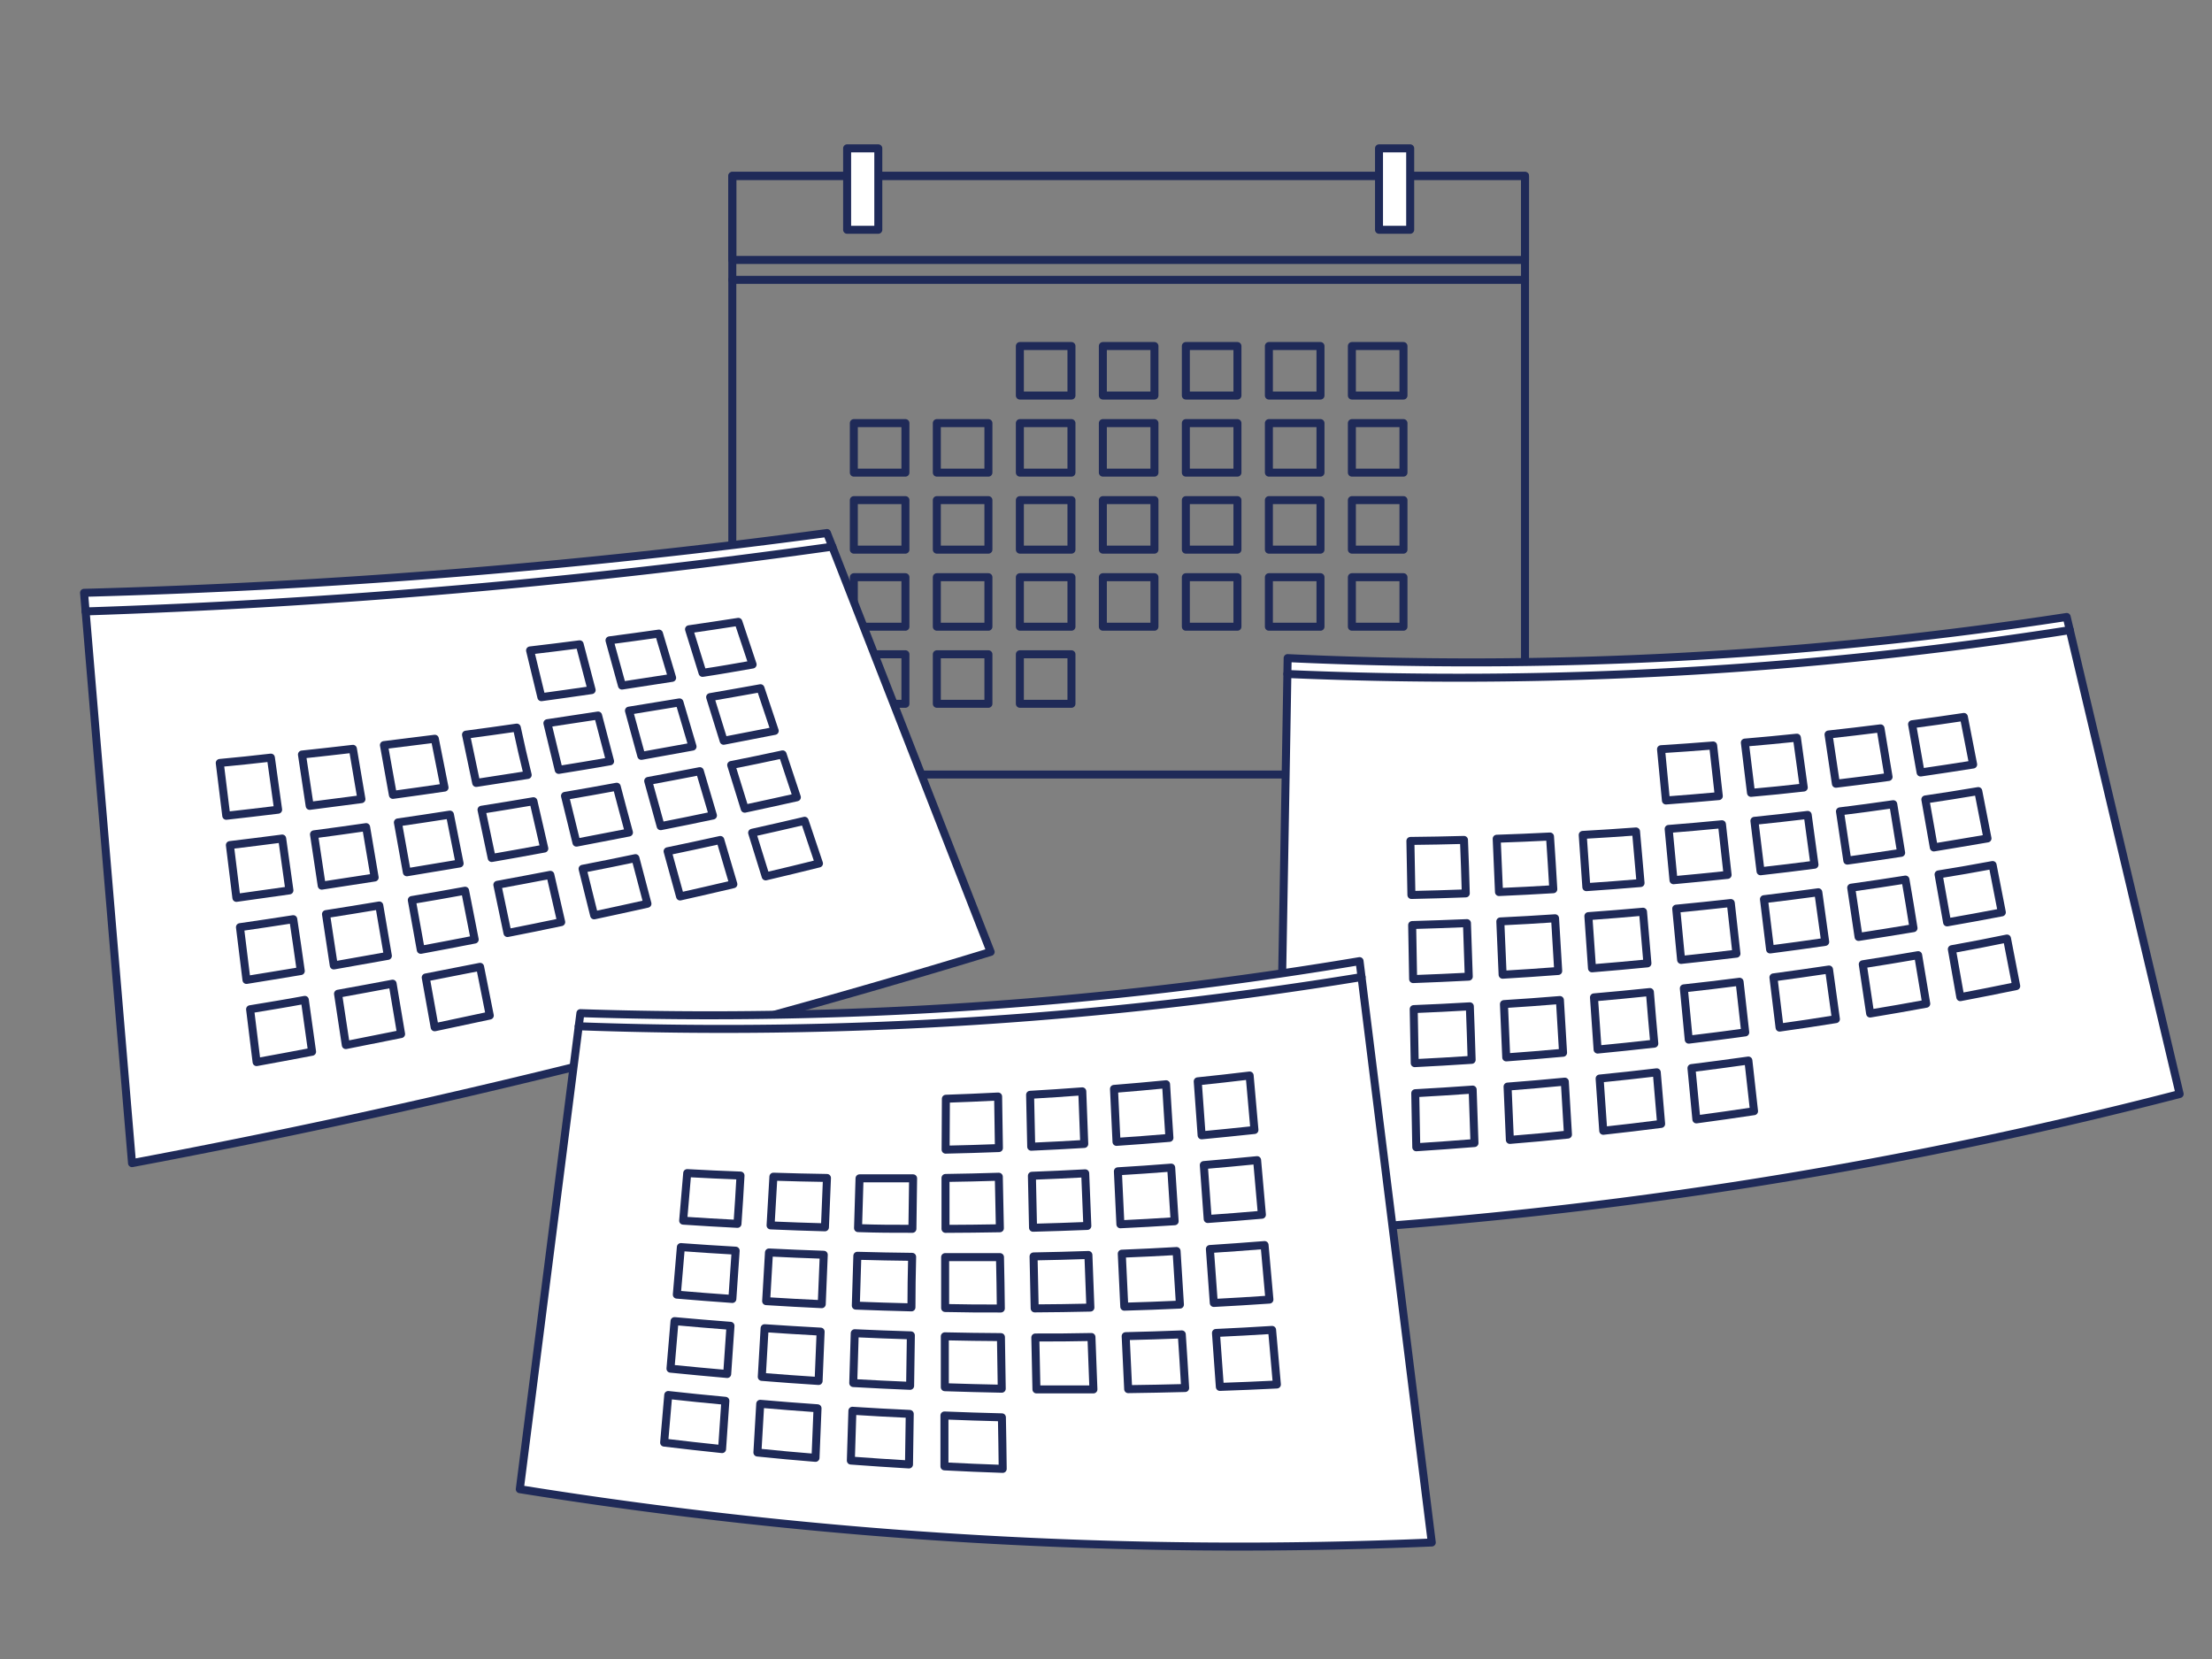 <svg xmlns="http://www.w3.org/2000/svg" viewBox="0 0 415 311.25">
  <rect x="0" y="0" width="415" height="311.25" fill="#808080" stroke="none"/>
  <defs>
    <style>
      .cls-1, .cls-3 {
        fill: none;
      }

      .cls-1, .cls-2 {
        stroke: #1f2a58;
        stroke-linecap: round;
        stroke-linejoin: round;
        stroke-width: 1.5px;
      }

      .cls-2 {
        fill: #fff;
      }
    </style>
  </defs>
  <g id="レイヤー_2" data-name="レイヤー 2">
    <g>
      <g>
        <rect class="cls-1" x="137.39" y="33" width="148.72" height="112.31"/>
        <rect class="cls-1" x="137.39" y="33" width="148.72" height="15.77"/>
        <rect class="cls-2" x="158.93" y="27.83" width="5.85" height="15.28"/>
        <rect class="cls-2" x="258.72" y="27.83" width="5.85" height="15.28"/>
        <g>
          <rect class="cls-1" x="191.34" y="64.92" width="9.68" height="9.29"/>
          <rect class="cls-1" x="206.91" y="64.92" width="9.68" height="9.29"/>
          <rect class="cls-1" x="222.48" y="64.92" width="9.68" height="9.29"/>
          <rect class="cls-1" x="238.06" y="64.92" width="9.68" height="9.29"/>
          <rect class="cls-1" x="253.63" y="64.92" width="9.68" height="9.29"/>
          <rect class="cls-1" x="160.19" y="79.38" width="9.68" height="9.29"/>
          <rect class="cls-1" x="175.76" y="79.38" width="9.68" height="9.29"/>
          <rect class="cls-1" x="191.34" y="79.38" width="9.68" height="9.29"/>
          <rect class="cls-1" x="206.91" y="79.38" width="9.68" height="9.29"/>
          <rect class="cls-1" x="222.48" y="79.38" width="9.68" height="9.29"/>
          <rect class="cls-1" x="238.06" y="79.38" width="9.68" height="9.29"/>
          <rect class="cls-1" x="253.63" y="79.38" width="9.68" height="9.29"/>
          <rect class="cls-1" x="160.19" y="93.83" width="9.68" height="9.29"/>
          <rect class="cls-1" x="175.76" y="93.83" width="9.68" height="9.29"/>
          <rect class="cls-1" x="191.34" y="93.83" width="9.68" height="9.29"/>
          <rect class="cls-1" x="206.91" y="93.83" width="9.68" height="9.29"/>
          <rect class="cls-1" x="222.48" y="93.83" width="9.68" height="9.29"/>
          <rect class="cls-1" x="238.06" y="93.83" width="9.68" height="9.29"/>
          <rect class="cls-1" x="253.63" y="93.83" width="9.68" height="9.29"/>
          <rect class="cls-1" x="253.63" y="108.29" width="9.68" height="9.29"/>
          <rect class="cls-1" x="160.19" y="108.29" width="9.68" height="9.29"/>
          <rect class="cls-1" x="175.76" y="108.29" width="9.68" height="9.29"/>
          <rect class="cls-1" x="160.19" y="122.75" width="9.68" height="9.29"/>
          <rect class="cls-1" x="175.76" y="122.75" width="9.68" height="9.29"/>
          <rect class="cls-1" x="191.34" y="108.29" width="9.68" height="9.29"/>
          <rect class="cls-1" x="191.34" y="122.75" width="9.68" height="9.29"/>
          <rect class="cls-1" x="206.91" y="108.29" width="9.68" height="9.29"/>
          <rect class="cls-1" x="222.48" y="108.29" width="9.68" height="9.29"/>
          <rect class="cls-1" x="238.06" y="108.29" width="9.68" height="9.29"/>
        </g>
        <line class="cls-1" x1="137.39" y1="52.5" x2="286.11" y2="52.5"/>
      </g>
      <g>
        <g>
          <path class="cls-2" d="M185.86,178.59A1493.19,1493.19,0,0,1,24.77,218.22q-4.51-53.52-9-107A1303.24,1303.24,0,0,0,155.15,100Z"/>
          <path class="cls-2" d="M111,129.47c-3.77.55-5.65.81-9.43,1.33-.84-3.5-1.27-5.26-2.12-8.77,3.72-.44,5.58-.67,9.3-1.15Z"/>
          <path class="cls-2" d="M126.1,127.17l-9.41,1.45c-.94-3.39-1.4-5.09-2.34-8.48,3.72-.49,5.57-.75,9.28-1.27Z"/>
          <path class="cls-2" d="M141.2,124.67c-3.75.65-5.63,1-9.39,1.57-1-3.27-1.52-4.91-2.54-8.18,3.71-.54,5.56-.82,9.26-1.39Z"/>
          <path class="cls-2" d="M52.18,151.91c-3.89.47-5.83.7-9.73,1.14-.49-4-.73-6-1.22-9.91,3.84-.36,5.75-.56,9.59-1C51.36,146.08,51.64,148,52.18,151.91Z"/>
          <path class="cls-2" d="M67.81,149.93c-3.88.52-5.82.77-9.71,1.26l-1.45-9.63c3.83-.41,5.74-.63,9.56-1.07Z"/>
          <path class="cls-2" d="M83.4,147.76c-3.87.56-5.81.84-9.69,1.37-.67-3.73-1-5.6-1.68-9.34,3.82-.46,5.73-.7,9.55-1.19C82.31,142.26,82.67,144.09,83.4,147.76Z"/>
          <path class="cls-2" d="M99,145.39c-3.86.61-5.79.91-9.66,1.5-.76-3.63-1.14-5.44-1.91-9.06,3.82-.51,5.72-.77,9.53-1.32C97.73,140.06,98.13,141.84,99,145.39Z"/>
          <path class="cls-2" d="M114.46,142.83c-3.85.66-5.78,1-9.64,1.61-.85-3.5-1.27-5.26-2.12-8.76,3.81-.56,5.71-.85,9.51-1.44Z"/>
          <path class="cls-2" d="M129.93,140.07c-3.84.71-5.77,1.06-9.61,1.74L118,133.33c3.8-.61,5.69-.92,9.48-1.55Z"/>
          <path class="cls-2" d="M145.35,137.12c-3.83.76-5.75,1.13-9.58,1.86l-2.54-8.19c3.78-.65,5.67-1,9.45-1.67Z"/>
          <path class="cls-2" d="M54.3,167.05c-4,.57-6,.85-9.95,1.4-.49-4-.74-5.94-1.22-9.9,3.93-.48,5.89-.72,9.81-1.23C53.49,161.21,53.76,163.16,54.3,167.05Z"/>
          <path class="cls-2" d="M70.29,164.63c-4,.63-6,.93-9.93,1.53l-1.45-9.63c3.91-.52,5.87-.79,9.78-1.35Z"/>
          <path class="cls-2" d="M86.23,162c-4,.67-5.94,1-9.9,1.65-.68-3.74-1-5.61-1.68-9.35,3.9-.57,5.86-.86,9.76-1.47Z"/>
          <path class="cls-2" d="M102.12,159.2c-3.94.73-5.92,1.08-9.87,1.77-.76-3.62-1.14-5.43-1.91-9.05,3.9-.62,5.85-.94,9.74-1.6C100.9,153.88,101.31,155.65,102.12,159.2Z"/>
          <path class="cls-2" d="M118,156.19c-3.94.77-5.91,1.15-9.85,1.9L106,149.32c3.89-.67,5.83-1,9.71-1.72C116.61,151,117.06,152.76,118,156.19Z"/>
          <path class="cls-2" d="M133.76,153c-3.92.82-5.88,1.23-9.81,2-.94-3.39-1.4-5.09-2.34-8.48,3.88-.72,5.82-1.09,9.69-1.84C132.28,148,132.77,149.66,133.76,153Z"/>
          <path class="cls-2" d="M149.5,149.58c-3.91.87-5.86,1.3-9.78,2.14-1-3.28-1.52-4.92-2.54-8.19,3.86-.77,5.79-1.16,9.65-2Z"/>
          <path class="cls-2" d="M153.65,162c-4,1-6,1.47-10,2.42-1-3.27-1.52-4.91-2.54-8.18,4-.89,5.92-1.33,9.85-2.25Z"/>
          <path class="cls-2" d="M56.43,182.18c-4.07.69-6.11,1-10.19,1.67-.49-4-.73-5.94-1.22-9.9,4-.58,6-.88,10-1.5C55.61,176.34,55.88,178.29,56.43,182.18Z"/>
          <path class="cls-2" d="M72.77,179.33l-10.15,1.8c-.58-3.85-.87-5.78-1.46-9.63,4-.63,6-.95,10-1.62Z"/>
          <path class="cls-2" d="M58.55,197.32c-4.16.79-6.24,1.18-10.41,1.94-.49-4-.73-5.95-1.22-9.91,4.11-.69,6.16-1,10.27-1.76C57.73,191.48,58,193.42,58.55,197.32Z"/>
          <path class="cls-2" d="M75.25,194c-4.15.84-6.22,1.25-10.37,2.07l-1.46-9.63c4.1-.74,6.15-1.12,10.24-1.89C74.29,188.36,74.61,190.25,75.25,194Z"/>
          <path class="cls-2" d="M89.06,176.27c-4,.79-6.07,1.17-10.12,1.93-.67-3.74-1-5.61-1.68-9.34,4-.69,6-1,10-1.75Z"/>
          <path class="cls-2" d="M91.89,190.53c-4.13.89-6.2,1.33-10.34,2.2-.67-3.74-1-5.61-1.68-9.34,4.09-.8,6.13-1.2,10.2-2Z"/>
          <path class="cls-2" d="M105.29,173c-4,.84-6,1.25-10.08,2.05L93.31,166c4-.74,6-1.11,9.94-1.87C104.07,167.69,104.48,169.46,105.29,173Z"/>
          <path class="cls-2" d="M121.47,169.55c-4,.89-6,1.32-10,2.18L109.3,163c4-.78,6-1.18,9.92-2Z"/>
          <path class="cls-2" d="M137.59,165.89c-4,.94-6,1.4-10,2.3-.94-3.39-1.4-5.09-2.34-8.48,4-.83,5.94-1.25,9.89-2.12C136.11,160.91,136.61,162.57,137.59,165.89Z"/>
        </g>
        <path class="cls-1" d="M16.05,114.71a1309.24,1309.24,0,0,0,140.11-12.15"/>
      </g>
      <g>
        <path class="cls-2" d="M408.93,205.25A849,849,0,0,1,239.67,231.3q1-53.91,1.91-107.83a736.22,736.22,0,0,0,146.16-7.72Q398.33,160.5,408.93,205.25Z"/>
        <g>
          <path class="cls-2" d="M322.47,149.36c-4,.36-6,.52-9.92.82-.37-3.85-.55-5.77-.92-9.62,3.91-.25,5.87-.39,9.78-.7C321.83,143.66,322.05,145.56,322.47,149.36Z"/>
          <path class="cls-2" d="M338.41,147.75c-4,.44-5.94.65-9.9,1l-1.15-9.43c3.91-.34,5.86-.52,9.76-.92C337.64,142.16,337.9,144,338.41,147.75Z"/>
          <path class="cls-2" d="M354.32,145.77c-3.95.54-5.93.79-9.88,1.27-.55-3.69-.83-5.54-1.38-9.24,3.9-.43,5.85-.66,9.75-1.15C353.41,140.3,353.72,142.12,354.32,145.77Z"/>
          <path class="cls-2" d="M370.19,143.43c-3.94.62-5.91.92-9.86,1.5l-1.6-9.05c3.89-.52,5.84-.79,9.72-1.37C369.15,138.08,369.49,139.86,370.19,143.43Z"/>
          <path class="cls-2" d="M275,167.61c-4.08.15-6.12.21-10.2.3-.08-4-.11-6.08-.19-10.14,4-.05,6-.08,10.05-.19C274.82,161.59,274.89,163.6,275,167.61Z"/>
          <path class="cls-2" d="M291.42,166.83c-4.07.24-6.11.35-10.19.53-.17-4-.26-6-.43-10,4-.14,6-.22,10-.42C291.07,160.91,291.19,162.89,291.42,166.83Z"/>
          <path class="cls-2" d="M307.79,165.67c-4.07.34-6.1.49-10.17.77-.27-3.92-.41-5.88-.68-9.8,4-.23,6-.36,10-.65C307.29,159.86,307.46,161.8,307.79,165.67Z"/>
          <path class="cls-2" d="M324.12,164.14c-4.05.43-6.08.62-10.15,1l-.91-9.62c4-.32,6-.5,10-.88C323.49,158.44,323.7,160.34,324.12,164.14Z"/>
          <path class="cls-2" d="M340.42,162.23c-4,.52-6.07.77-10.12,1.23L329.15,154c4-.41,6-.64,10-1.11C339.65,156.64,339.91,158.51,340.42,162.23Z"/>
          <path class="cls-2" d="M356.68,160c-4,.61-6.06.91-10.1,1.46-.55-3.69-.83-5.54-1.38-9.24,4-.5,6-.77,10-1.34C355.77,154.48,356.07,156.3,356.68,160Z"/>
          <path class="cls-2" d="M372.88,157.3c-4,.7-6,1-10.07,1.69-.63-3.62-.95-5.42-1.59-9,4-.6,6-.91,9.93-1.57C371.84,152,372.19,153.73,372.88,157.3Z"/>
          <path class="cls-2" d="M275.56,183.23c-4.17.21-6.26.3-10.44.46-.07-4.06-.11-6.09-.18-10.14,4.11-.12,6.17-.19,10.28-.36C275.36,177.21,275.43,179.21,275.56,183.23Z"/>
          <path class="cls-2" d="M292.34,182.17c-4.17.31-6.25.45-10.43.7-.17-4-.26-6-.43-10,4.11-.2,6.16-.32,10.27-.59C292,176.26,292.1,178.23,292.34,182.17Z"/>
          <path class="cls-2" d="M309.08,180.74c-4.16.4-6.24.59-10.4.93-.28-3.91-.41-5.87-.68-9.79,4.1-.3,6.15-.47,10.25-.83C308.58,174.93,308.75,176.86,309.08,180.74Z"/>
          <path class="cls-2" d="M325.78,178.92c-4.15.5-6.22.73-10.38,1.17-.37-3.84-.55-5.77-.92-9.61,4.1-.4,6.15-.61,10.24-1.06C325.14,173.22,325.35,175.12,325.78,178.92Z"/>
          <path class="cls-2" d="M342.43,176.71c-4.13.6-6.2.88-10.34,1.42l-1.15-9.43c4.08-.49,6.12-.75,10.2-1.3C341.66,171.13,341.91,173,342.43,176.71Z"/>
          <path class="cls-2" d="M359,174.13c-4.12.69-6.18,1-10.31,1.65-.55-3.69-.83-5.54-1.38-9.24,4.08-.58,6.11-.88,10.18-1.52C358.12,168.66,358.43,170.48,359,174.13Z"/>
          <path class="cls-2" d="M375.57,171.17c-4.1.78-6.16,1.16-10.27,1.88l-1.6-9c4.06-.67,6.09-1,10.14-1.76C374.54,165.82,374.88,167.6,375.57,171.17Z"/>
          <path class="cls-2" d="M378.27,185c-4.19.86-6.29,1.28-10.49,2.08-.64-3.62-.95-5.43-1.59-9,4.14-.75,6.21-1.15,10.35-2C377.23,179.69,377.58,181.47,378.27,185Z"/>
          <path class="cls-2" d="M276.1,198.84c-4.27.28-6.41.4-10.68.62-.08-4.05-.11-6.08-.19-10.14,4.21-.17,6.32-.28,10.53-.52C275.89,192.82,276,194.82,276.1,198.84Z"/>
          <path class="cls-2" d="M293.25,197.51c-4.26.38-6.39.56-10.66.87-.17-4-.26-6-.43-10,4.2-.27,6.3-.42,10.5-.76Z"/>
          <path class="cls-2" d="M276.63,214.45c-4.36.35-6.55.5-10.92.79-.07-4.06-.11-6.09-.19-10.14,4.31-.24,6.47-.38,10.77-.68C276.43,208.43,276.5,210.44,276.63,214.45Z"/>
          <path class="cls-2" d="M294.17,212.86c-4.36.44-6.53.65-10.9,1-.17-4-.26-6-.43-10,4.3-.34,6.45-.52,10.74-.93Z"/>
          <path class="cls-2" d="M310.37,195.8c-4.25.47-6.38.7-10.64,1.11-.27-3.92-.4-5.88-.68-9.79,4.2-.37,6.3-.57,10.49-1C309.87,190,310,191.93,310.37,195.8Z"/>
          <path class="cls-2" d="M311.65,210.86c-4.34.55-6.51.81-10.86,1.29-.27-3.92-.41-5.88-.68-9.8,4.29-.43,6.43-.67,10.72-1.17C311.16,205.05,311.32,207,311.65,210.86Z"/>
          <path class="cls-2" d="M327.43,193.69c-4.24.58-6.36.85-10.6,1.36-.37-3.85-.55-5.77-.92-9.62,4.19-.46,6.28-.71,10.46-1.24C326.79,188,327,189.89,327.43,193.69Z"/>
          <path class="cls-2" d="M329.08,208.47c-4.32.65-6.49.95-10.82,1.54-.37-3.85-.55-5.77-.92-9.62,4.28-.54,6.41-.82,10.68-1.42Z"/>
          <path class="cls-2" d="M344.44,191.2c-4.22.67-6.34,1-10.57,1.59l-1.15-9.42c4.18-.57,6.26-.86,10.43-1.48C343.67,185.61,343.92,187.47,344.44,191.2Z"/>
          <path class="cls-2" d="M361.39,188.31c-4.21.77-6.31,1.14-10.53,1.84-.55-3.69-.83-5.54-1.38-9.24,4.16-.65,6.24-1,10.39-1.71C360.48,182.84,360.78,184.67,361.39,188.31Z"/>
        </g>
        <path class="cls-1" d="M241.53,126.45a739.78,739.78,0,0,0,146.8-8.23"/>
      </g>
      <g>
        <path class="cls-2" d="M268.62,289.39a850.64,850.64,0,0,1-171.1-10l11.37-89.31a736.26,736.26,0,0,0,146.18-9.76Q261.85,234.89,268.62,289.39Z"/>
        <g>
          <path class="cls-2" d="M187.41,215.39c-4,.15-6,.21-10,.3l.05-9.55c3.92-.14,5.88-.22,9.8-.42Z"/>
          <path class="cls-2" d="M203.42,214.62c-4,.24-6,.34-9.95.52-.08-3.89-.12-5.84-.21-9.74,3.92-.23,5.88-.36,9.79-.65C203.2,208.7,203.27,210.67,203.42,214.62Z"/>
          <path class="cls-2" d="M219.4,213.48c-4,.33-6,.48-9.93.75-.19-4-.28-6-.47-9.94,3.91-.32,5.86-.49,9.77-.87C219,207.44,219.15,209.45,219.4,213.48Z"/>
          <path class="cls-2" d="M235.35,212c-4,.42-5.94.62-9.91,1l-.73-10.13c3.9-.41,5.85-.62,9.74-1.09Z"/>
          <path class="cls-2" d="M138.36,229.61c-4.08-.21-6.12-.33-10.19-.6l.76-8.92c4,.22,6,.31,10,.46C138.73,224.18,138.61,226,138.36,229.61Z"/>
          <path class="cls-2" d="M154.77,230.26c-4.08-.11-6.12-.19-10.2-.36.21-3.65.31-5.48.53-9.14,4,.13,6,.17,10.05.24C155,224.7,154.92,226.56,154.77,230.26Z"/>
          <path class="cls-2" d="M171.18,230.54c-4.08,0-6.12,0-10.2-.13.11-3.74.17-5.61.28-9.34,4,0,6,0,10.05,0C171.26,224.86,171.23,226.75,171.18,230.54Z"/>
          <path class="cls-2" d="M187.59,230.44c-4.08.07-6.12.09-10.2.11,0-3.82,0-5.73,0-9.55,4-.06,6-.11,10-.23Z"/>
          <path class="cls-2" d="M204,230c-4.07.16-6.11.23-10.19.34-.09-3.9-.13-5.85-.21-9.75,4-.15,6-.25,10-.46C203.77,224.05,203.85,226,204,230Z"/>
          <path class="cls-2" d="M220.38,229.12c-4.07.26-6.11.37-10.18.57-.19-4-.28-6-.47-9.94,4-.24,6-.38,10-.69C220,223.09,220.13,225.1,220.38,229.12Z"/>
          <path class="cls-2" d="M236.75,227.9c-4.06.35-6.1.51-10.17.8-.29-4-.44-6.07-.73-10.12,4-.34,6-.53,10-.92Z"/>
          <path class="cls-2" d="M137.4,243.7c-4.17-.3-6.26-.46-10.42-.81.3-3.57.46-5.35.76-8.92,4.11.3,6.17.43,10.28.67C137.77,238.26,137.64,240.07,137.4,243.7Z"/>
          <path class="cls-2" d="M154.17,244.68c-4.17-.2-6.26-.31-10.43-.57.21-3.65.32-5.48.53-9.13,4.11.2,6.17.29,10.28.43C154.4,239.12,154.33,241,154.17,244.68Z"/>
          <path class="cls-2" d="M171,245.28c-4.18-.11-6.27-.17-10.44-.33.11-3.74.17-5.61.29-9.35,4.11.11,6.17.15,10.28.2C171.05,239.59,171,241.49,171,245.28Z"/>
          <path class="cls-2" d="M187.77,245.49c-4.18,0-6.27,0-10.45-.09,0-3.82,0-5.73,0-9.55,4.12,0,6.18,0,10.29,0C187.7,239.69,187.72,241.62,187.77,245.49Z"/>
          <path class="cls-2" d="M204.57,245.32c-4.18.09-6.27.12-10.45.15-.08-3.9-.12-5.85-.21-9.75,4.12-.08,6.18-.13,10.29-.27C204.35,239.4,204.42,241.37,204.57,245.32Z"/>
          <path class="cls-2" d="M221.37,244.76c-4.18.19-6.27.27-10.44.39-.19-4-.28-6-.47-9.94,4.11-.17,6.17-.27,10.28-.5C221,238.73,221.11,240.74,221.37,244.76Z"/>
          <path class="cls-2" d="M238.16,243.82c-4.18.28-6.26.41-10.44.63-.29-4-.44-6.07-.73-10.12,4.11-.27,6.16-.42,10.26-.74C237.62,237.68,237.8,239.73,238.16,243.82Z"/>
          <path class="cls-2" d="M239.56,259.75c-4.28.21-6.42.3-10.7.45-.29-4.05-.44-6.07-.73-10.12,4.21-.2,6.32-.31,10.53-.57Z"/>
          <path class="cls-2" d="M136.43,257.78c-4.26-.37-6.38-.58-10.64-1,.31-3.57.46-5.35.76-8.92,4.2.38,6.3.55,10.5.88C136.81,252.35,136.68,254.16,136.43,257.78Z"/>
          <path class="cls-2" d="M153.58,259.09c-4.27-.27-6.4-.43-10.66-.77.21-3.65.32-5.48.53-9.13,4.2.28,6.3.41,10.51.64Z"/>
          <path class="cls-2" d="M135.47,271.87c-4.35-.46-6.52-.7-10.87-1.22l.77-8.93c4.28.47,6.43.69,10.72,1.09C135.84,266.43,135.72,268.25,135.47,271.87Z"/>
          <path class="cls-2" d="M153,273.51c-4.36-.36-6.54-.55-10.9-1,.22-3.66.32-5.49.53-9.14,4.3.37,6.45.54,10.75.84Z"/>
          <path class="cls-2" d="M170.75,260c-4.27-.18-6.41-.28-10.67-.52.11-3.74.17-5.61.28-9.35,4.21.19,6.32.27,10.53.4C170.83,254.33,170.81,256.22,170.75,260Z"/>
          <path class="cls-2" d="M170.54,274.75c-4.37-.26-6.55-.41-10.91-.73.11-3.73.17-5.6.29-9.34,4.3.27,6.45.39,10.76.59C170.62,269.06,170.59,271,170.54,274.75Z"/>
          <path class="cls-2" d="M187.94,260.54c-4.27-.09-6.41-.14-10.68-.28,0-3.82,0-5.73,0-9.55,4.21.09,6.32.12,10.53.15Z"/>
          <path class="cls-2" d="M188.12,275.58c-4.37-.15-6.56-.25-10.93-.47,0-3.82,0-5.73,0-9.55,4.31.17,6.47.24,10.78.35C188.05,269.78,188.07,271.71,188.12,275.58Z"/>
          <path class="cls-2" d="M205.14,260.67c-4.27,0-6.41,0-10.69,0-.08-3.9-.13-5.85-.21-9.74,4.21,0,6.32,0,10.53-.09C204.92,254.75,205,256.72,205.14,260.67Z"/>
          <path class="cls-2" d="M222.35,260.41c-4.28.11-6.42.15-10.69.21-.19-4-.29-6-.47-9.94,4.21-.1,6.32-.17,10.53-.33C222,254.37,222.1,256.38,222.35,260.41Z"/>
        </g>
        <path class="cls-1" d="M108.58,192.54a740.66,740.66,0,0,0,146.86-9.23"/>
      </g>
      <rect class="cls-3" width="415" height="311.25"/>
    </g>
  </g>
</svg>
